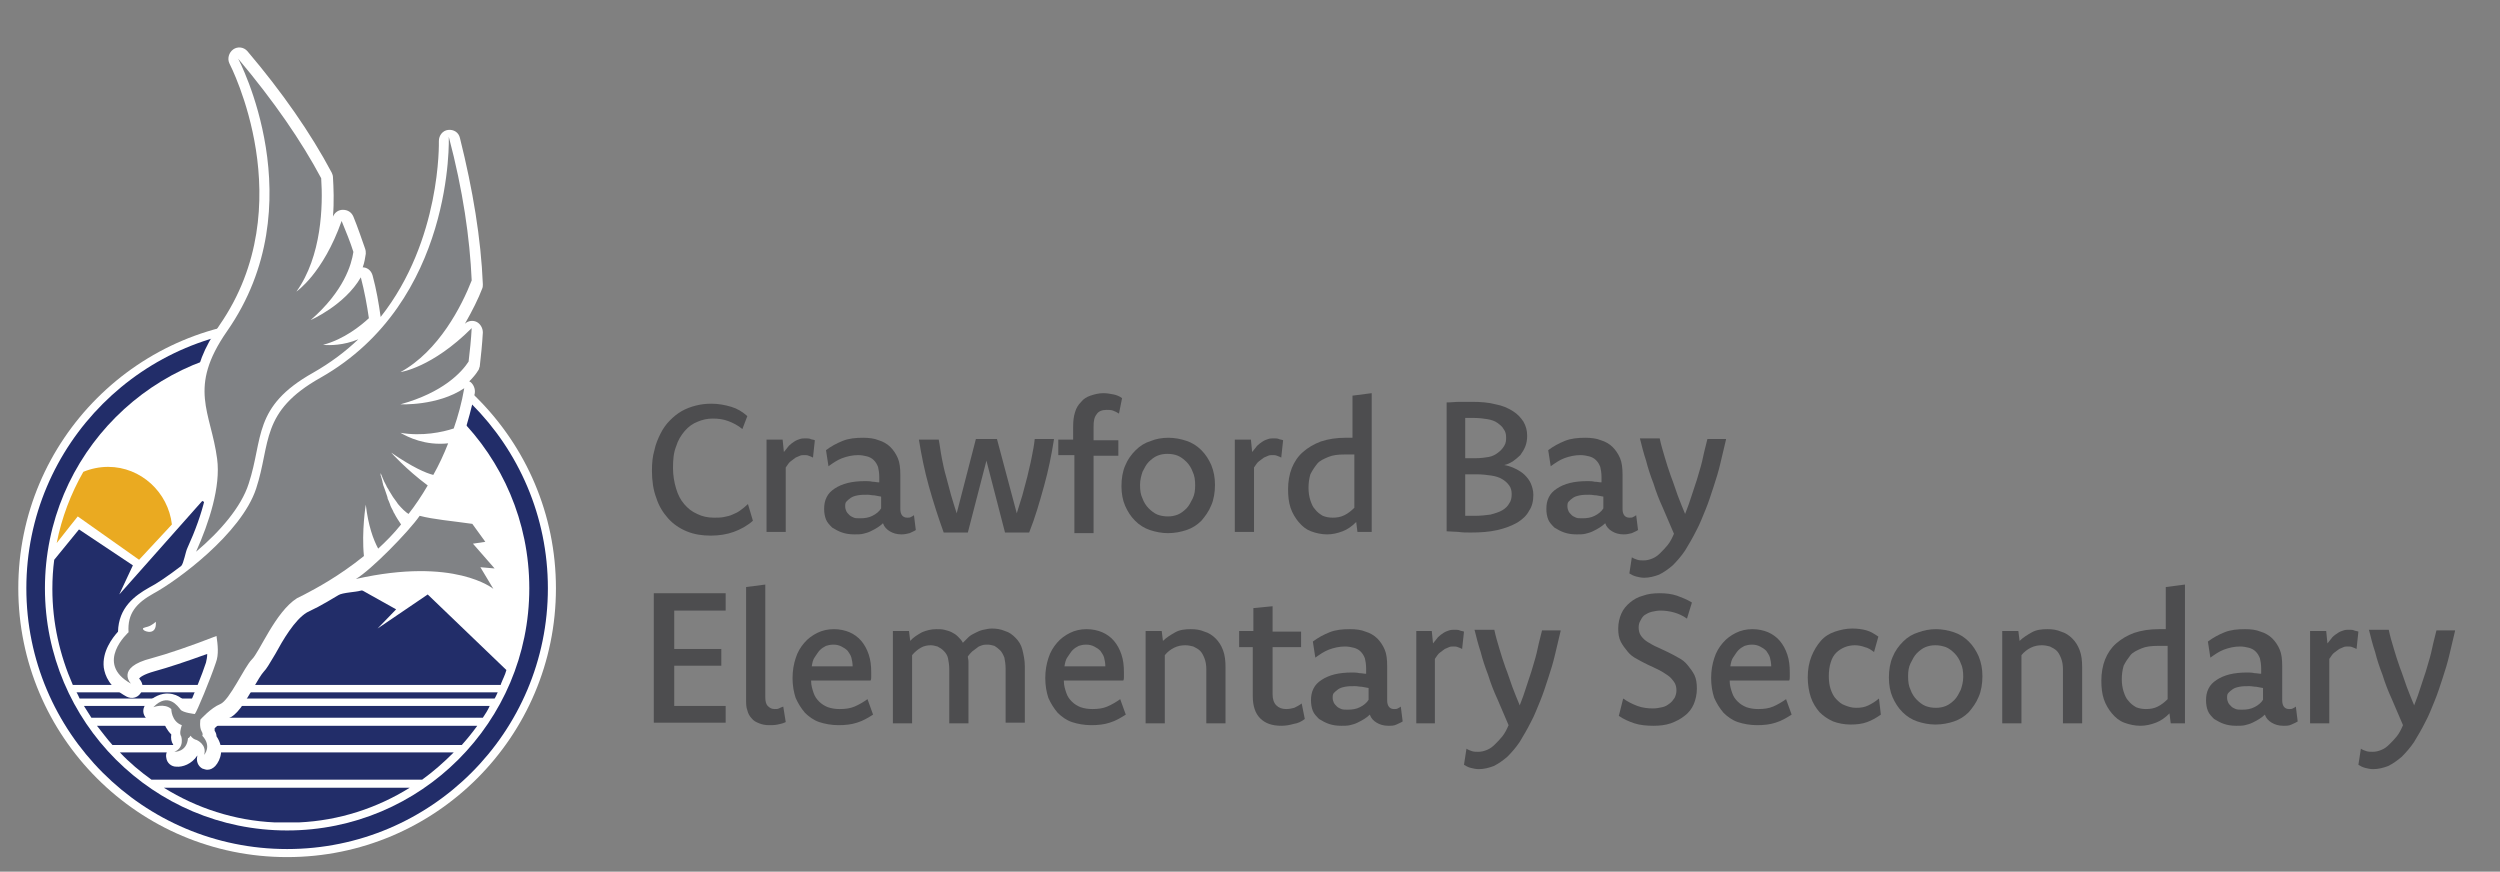 <?xml version="1.0" encoding="UTF-8"?>
<svg width="261px" height="91px" viewBox="0 0 261 91" version="1.1" xmlns="http://www.w3.org/2000/svg" xmlns:xlink="http://www.w3.org/1999/xlink">
    <rect x="0" y="0" width="261" height="91" fill="#808080" stroke="none"/>
    <!-- Generator: Sketch 52.4 (67378) - http://www.bohemiancoding.com/sketch -->
    <title>crawfordbay_logo</title>
    <desc>Created with Sketch.</desc>
    <g id="Page-1" stroke="none" stroke-width="1" fill="none" fill-rule="evenodd">
        <g id="crawfordbay_logo" transform="translate(1.716, 4.51)">
            <g id="Group" transform="translate(65.959, 36.213)" fill="#4D4D4F">
                <g transform="translate(0, 20.046)">
                    <polygon id="Path" points="8.083 2.975 2.716 2.975 2.716 6.984 7.631 6.984 7.631 8.73 2.716 8.73 2.716 12.933 8.083 12.933 8.083 14.679 0.582 14.679 0.582 1.164 8.083 1.164"></polygon>
                    <path d="M12.222,12.028 C12.222,12.416 12.287,12.739 12.481,12.933 C12.674,13.127 12.868,13.256 13.192,13.256 C13.386,13.256 13.515,13.256 13.644,13.192 C13.774,13.127 13.903,13.062 14.097,12.998 L14.356,14.614 C14.097,14.744 13.838,14.808 13.515,14.873 C13.192,14.938 12.933,14.938 12.61,14.938 C12.222,14.938 11.899,14.873 11.575,14.744 C11.252,14.614 10.993,14.485 10.799,14.226 C10.605,14.032 10.411,13.709 10.347,13.386 C10.217,13.062 10.217,12.674 10.217,12.222 L10.217,0.517 L12.222,0.259 L12.222,12.028 Z" id="Path"></path>
                    <path d="M23.474,13.838 C22.956,14.162 22.439,14.485 21.792,14.679 C21.21,14.873 20.564,14.938 19.852,14.938 C19.141,14.938 18.43,14.808 17.848,14.614 C17.266,14.42 16.748,14.032 16.36,13.644 C15.972,13.192 15.649,12.674 15.39,12.093 C15.196,11.511 15.067,10.799 15.067,10.023 C15.067,9.247 15.196,8.536 15.39,7.954 C15.584,7.307 15.908,6.79 16.296,6.337 C16.684,5.885 17.136,5.561 17.654,5.303 C18.171,5.044 18.753,4.915 19.4,4.915 C19.982,4.915 20.564,5.044 21.016,5.238 C21.469,5.432 21.922,5.755 22.245,6.143 C22.568,6.531 22.827,6.984 23.021,7.566 C23.215,8.148 23.28,8.73 23.28,9.441 C23.28,9.635 23.28,9.765 23.28,9.894 C23.28,10.023 23.28,10.153 23.215,10.282 L17.007,10.282 L17.007,10.347 C17.007,10.799 17.136,11.187 17.266,11.575 C17.395,11.963 17.589,12.222 17.848,12.481 C18.106,12.739 18.43,12.933 18.753,13.062 C19.141,13.192 19.529,13.256 19.982,13.256 C20.564,13.256 21.081,13.192 21.534,12.998 C21.986,12.804 22.439,12.545 22.892,12.222 L23.474,13.838 Z M21.34,8.795 C21.34,8.471 21.275,8.148 21.21,7.889 C21.146,7.631 20.952,7.372 20.822,7.178 C20.628,6.984 20.434,6.855 20.176,6.725 C19.917,6.596 19.658,6.531 19.335,6.531 C19.012,6.531 18.753,6.596 18.559,6.661 C18.3,6.79 18.106,6.919 17.912,7.113 C17.718,7.307 17.589,7.566 17.395,7.825 C17.201,8.083 17.136,8.407 17.072,8.795 L21.34,8.795 Z" id="Shape" fill-rule="nonzero"></path>
                    <path d="M25.608,5.109 L27.224,5.109 L27.354,6.143 C27.677,5.755 28.13,5.497 28.582,5.238 C29.035,5.044 29.552,4.915 30.07,4.915 C30.393,4.915 30.652,4.915 30.91,4.979 C31.169,5.044 31.428,5.109 31.686,5.238 C31.945,5.367 32.139,5.497 32.333,5.691 C32.527,5.885 32.721,6.079 32.85,6.337 C33.044,6.143 33.238,5.949 33.432,5.755 C33.626,5.561 33.885,5.432 34.144,5.303 C34.402,5.173 34.661,5.044 34.984,4.979 C35.308,4.915 35.566,4.85 35.89,4.85 C36.342,4.85 36.795,4.915 37.248,5.109 C37.7,5.238 38.023,5.497 38.347,5.82 C38.67,6.143 38.929,6.531 39.058,7.049 C39.187,7.566 39.317,8.148 39.317,8.795 L39.317,14.679 L37.312,14.679 L37.312,9.053 C37.312,8.601 37.248,8.213 37.183,7.889 C37.054,7.566 36.924,7.307 36.73,7.113 C36.536,6.919 36.342,6.79 36.148,6.661 C35.89,6.596 35.696,6.531 35.437,6.531 C35.243,6.531 35.049,6.531 34.855,6.596 C34.661,6.661 34.467,6.725 34.338,6.855 C34.144,6.984 34.014,7.113 33.82,7.243 C33.691,7.372 33.497,7.566 33.368,7.76 C33.368,7.954 33.432,8.083 33.432,8.277 C33.432,8.471 33.432,8.665 33.432,8.859 L33.432,14.744 L31.428,14.744 L31.428,9.118 C31.428,8.665 31.363,8.277 31.298,7.954 C31.234,7.631 31.04,7.372 30.846,7.178 C30.652,6.984 30.458,6.855 30.199,6.725 C29.94,6.661 29.746,6.596 29.488,6.596 C29.164,6.596 28.776,6.661 28.453,6.855 C28.13,7.049 27.806,7.307 27.548,7.631 L27.548,14.744 L25.543,14.744 L25.543,5.109 L25.608,5.109 Z" id="Path"></path>
                    <path d="M49.857,13.838 C49.34,14.162 48.823,14.485 48.176,14.679 C47.594,14.873 46.947,14.938 46.236,14.938 C45.525,14.938 44.813,14.808 44.231,14.614 C43.649,14.42 43.132,14.032 42.744,13.644 C42.356,13.192 42.033,12.674 41.774,12.093 C41.58,11.511 41.451,10.799 41.451,10.023 C41.451,9.247 41.58,8.536 41.774,7.954 C41.968,7.307 42.291,6.79 42.679,6.337 C43.067,5.885 43.52,5.561 44.037,5.303 C44.555,5.044 45.137,4.915 45.783,4.915 C46.365,4.915 46.947,5.044 47.4,5.238 C47.853,5.432 48.305,5.755 48.629,6.143 C48.952,6.531 49.211,6.984 49.405,7.566 C49.599,8.148 49.663,8.73 49.663,9.441 C49.663,9.635 49.663,9.765 49.663,9.894 C49.663,10.023 49.663,10.153 49.599,10.282 L43.391,10.282 L43.391,10.347 C43.391,10.799 43.52,11.187 43.649,11.575 C43.779,11.963 43.973,12.222 44.231,12.481 C44.49,12.739 44.813,12.933 45.137,13.062 C45.525,13.192 45.913,13.256 46.365,13.256 C46.947,13.256 47.465,13.192 47.917,12.998 C48.37,12.804 48.823,12.545 49.275,12.222 L49.857,13.838 Z M47.723,8.795 C47.723,8.471 47.659,8.148 47.594,7.889 C47.529,7.631 47.335,7.372 47.206,7.178 C47.012,6.984 46.818,6.855 46.559,6.725 C46.301,6.596 46.042,6.531 45.719,6.531 C45.395,6.531 45.137,6.596 44.943,6.661 C44.684,6.79 44.49,6.919 44.296,7.113 C44.102,7.307 43.973,7.566 43.779,7.825 C43.585,8.083 43.52,8.407 43.455,8.795 L47.723,8.795 Z" id="Shape" fill-rule="nonzero"></path>
                    <path d="M51.991,5.109 L53.608,5.109 L53.737,6.143 C54.125,5.755 54.578,5.497 55.031,5.238 C55.483,4.979 56.065,4.915 56.647,4.915 C57.165,4.915 57.617,4.979 58.07,5.173 C58.523,5.303 58.911,5.561 59.234,5.885 C59.557,6.208 59.816,6.596 60.01,7.113 C60.204,7.631 60.269,8.213 60.269,8.859 L60.269,14.744 L58.264,14.744 L58.264,9.118 C58.264,8.665 58.199,8.277 58.07,7.954 C57.941,7.631 57.811,7.372 57.617,7.178 C57.423,6.984 57.165,6.855 56.906,6.725 C56.647,6.661 56.389,6.596 56.065,6.596 C55.677,6.596 55.289,6.661 54.901,6.855 C54.513,7.049 54.19,7.307 53.931,7.631 L53.931,14.744 L51.927,14.744 L51.927,5.109 L51.991,5.109 Z" id="Path"></path>
                    <path d="M61.691,6.725 L61.691,5.109 L63.178,5.109 L63.178,2.716 L65.183,2.522 L65.183,5.173 L68.158,5.173 L68.158,6.79 L65.183,6.79 L65.183,11.705 C65.183,12.222 65.312,12.61 65.571,12.868 C65.83,13.127 66.153,13.256 66.606,13.256 C66.929,13.256 67.188,13.192 67.446,13.127 C67.705,12.998 67.964,12.868 68.222,12.674 L68.546,14.291 C68.222,14.55 67.834,14.744 67.382,14.808 C66.929,14.938 66.541,15.002 66.088,15.002 C65.118,15.002 64.407,14.744 63.89,14.226 C63.372,13.709 63.114,12.933 63.114,11.899 L63.114,6.79 L61.691,6.79 L61.691,6.725 Z" id="Path"></path>
                    <path d="M69.386,6.208 C69.904,5.82 70.486,5.497 71.132,5.238 C71.779,4.979 72.49,4.915 73.266,4.915 C73.848,4.915 74.43,4.979 74.883,5.173 C75.336,5.303 75.788,5.561 76.112,5.885 C76.435,6.208 76.694,6.596 76.888,7.049 C77.082,7.501 77.146,8.083 77.146,8.795 L77.146,12.351 C77.146,12.933 77.405,13.256 77.858,13.256 C77.987,13.256 78.181,13.256 78.246,13.192 C78.375,13.127 78.504,13.062 78.569,12.998 L78.763,14.55 C78.569,14.679 78.375,14.744 78.116,14.873 C77.858,15.002 77.599,15.002 77.276,15.002 C76.758,15.002 76.37,14.873 76.047,14.679 C75.724,14.485 75.465,14.226 75.336,13.838 C75.142,14.032 74.948,14.162 74.754,14.291 C74.56,14.42 74.301,14.55 74.042,14.679 C73.784,14.808 73.525,14.873 73.266,14.938 C73.008,15.002 72.684,15.002 72.361,15.002 C71.844,15.002 71.456,14.938 71.068,14.808 C70.68,14.679 70.356,14.485 70.033,14.291 C69.774,14.032 69.516,13.774 69.386,13.45 C69.257,13.127 69.192,12.739 69.192,12.351 C69.192,11.899 69.257,11.511 69.451,11.123 C69.645,10.735 69.904,10.476 70.292,10.217 C70.68,9.959 71.132,9.765 71.65,9.635 C72.167,9.506 72.814,9.441 73.46,9.441 C73.719,9.441 73.978,9.441 74.236,9.506 C74.495,9.506 74.689,9.571 74.948,9.571 L74.948,8.989 C74.948,8.601 74.883,8.213 74.818,7.954 C74.689,7.631 74.56,7.437 74.366,7.243 C74.172,7.049 73.913,6.919 73.654,6.855 C73.396,6.79 73.072,6.725 72.749,6.725 C72.167,6.725 71.585,6.855 71.068,7.049 C70.55,7.243 70.098,7.566 69.645,7.889 L69.386,6.208 Z M75.206,11.058 C74.948,10.993 74.754,10.993 74.495,10.929 C74.236,10.929 74.042,10.864 73.784,10.864 C73.396,10.864 73.072,10.864 72.749,10.929 C72.426,10.993 72.232,11.058 72.038,11.187 C71.844,11.317 71.714,11.446 71.585,11.575 C71.456,11.705 71.456,11.899 71.456,12.093 C71.456,12.287 71.52,12.481 71.585,12.61 C71.65,12.739 71.779,12.868 71.908,12.998 C72.038,13.127 72.232,13.192 72.361,13.256 C72.555,13.321 72.749,13.321 73.008,13.321 C73.525,13.321 73.913,13.256 74.301,13.062 C74.689,12.868 75.012,12.61 75.206,12.287 L75.206,11.058 Z" id="Shape" fill-rule="nonzero"></path>
                    <path d="M80.186,5.109 L81.802,5.109 L81.932,6.402 C82.126,6.143 82.32,5.949 82.449,5.755 C82.643,5.561 82.837,5.432 83.031,5.303 C83.225,5.173 83.419,5.109 83.613,5.044 C83.807,4.979 84.001,4.979 84.195,4.979 C84.389,4.979 84.583,4.979 84.712,5.044 C84.842,5.109 85.036,5.109 85.165,5.173 L84.971,6.984 C84.842,6.919 84.712,6.855 84.518,6.79 C84.389,6.725 84.195,6.725 84.066,6.725 C83.936,6.725 83.742,6.725 83.613,6.79 C83.484,6.855 83.29,6.919 83.16,6.984 C82.966,7.113 82.837,7.243 82.643,7.372 C82.449,7.501 82.32,7.76 82.126,8.019 L82.126,14.744 L80.186,14.744 L80.186,5.109 Z" id="Path"></path>
                    <path d="M95.253,5.109 C95.059,5.885 94.865,6.725 94.671,7.566 C94.477,8.407 94.218,9.247 93.959,10.023 C93.701,10.799 93.442,11.64 93.119,12.416 C92.795,13.192 92.537,13.903 92.149,14.614 C91.761,15.39 91.373,16.037 90.985,16.684 C90.597,17.266 90.144,17.783 89.691,18.236 C89.239,18.624 88.786,18.947 88.269,19.206 C87.752,19.4 87.234,19.529 86.717,19.529 C86.394,19.529 86.135,19.464 85.876,19.4 C85.618,19.335 85.359,19.206 85.165,19.076 L85.424,17.395 C85.618,17.524 85.812,17.589 86.006,17.654 C86.2,17.718 86.458,17.718 86.652,17.718 C86.976,17.718 87.234,17.654 87.558,17.524 C87.881,17.395 88.139,17.201 88.398,16.942 C88.657,16.684 88.915,16.425 89.174,16.102 C89.433,15.778 89.627,15.39 89.821,14.938 C89.433,14.032 89.045,13.127 88.657,12.222 C88.269,11.381 87.945,10.541 87.687,9.7 C87.364,8.859 87.105,8.083 86.911,7.307 C86.652,6.531 86.458,5.755 86.264,4.979 L88.333,4.979 C88.463,5.626 88.657,6.273 88.851,6.919 C89.045,7.566 89.239,8.213 89.497,8.924 C89.756,9.571 89.95,10.217 90.209,10.929 C90.467,11.64 90.726,12.222 90.985,12.868 C91.243,12.222 91.502,11.511 91.696,10.864 C91.89,10.217 92.149,9.571 92.343,8.859 C92.537,8.213 92.731,7.566 92.86,6.919 C92.989,6.273 93.183,5.626 93.313,5.044 L95.253,5.044 L95.253,5.109 Z" id="Path"></path>
                    <path d="M101.784,12.157 C102.237,12.481 102.754,12.739 103.271,12.933 C103.789,13.127 104.371,13.192 104.888,13.192 C105.211,13.192 105.599,13.127 105.858,13.062 C106.181,12.998 106.375,12.868 106.634,12.674 C106.828,12.545 107.022,12.287 107.151,12.093 C107.281,11.834 107.345,11.575 107.345,11.317 C107.345,10.993 107.281,10.67 107.087,10.411 C106.893,10.153 106.699,9.894 106.375,9.7 C106.117,9.506 105.793,9.312 105.405,9.118 C105.017,8.924 104.694,8.795 104.306,8.601 C103.918,8.407 103.53,8.213 103.207,8.019 C102.819,7.825 102.495,7.566 102.237,7.243 C101.978,6.919 101.719,6.596 101.525,6.208 C101.331,5.82 101.267,5.367 101.267,4.85 C101.267,4.268 101.396,3.751 101.59,3.298 C101.784,2.845 102.107,2.457 102.495,2.134 C102.883,1.811 103.336,1.552 103.853,1.423 C104.371,1.229 104.953,1.164 105.599,1.164 C106.246,1.164 106.828,1.229 107.41,1.423 C107.927,1.617 108.445,1.811 108.962,2.134 L108.445,3.815 C107.992,3.492 107.539,3.298 107.087,3.169 C106.634,3.039 106.117,2.975 105.664,2.975 C105.341,2.975 105.082,3.039 104.759,3.104 C104.5,3.169 104.241,3.298 104.047,3.427 C103.853,3.557 103.724,3.751 103.595,4.009 C103.465,4.203 103.401,4.462 103.401,4.721 C103.401,5.044 103.465,5.367 103.659,5.626 C103.853,5.885 104.047,6.079 104.371,6.273 C104.694,6.467 105.017,6.661 105.341,6.79 C105.729,6.984 106.052,7.113 106.44,7.307 C106.828,7.501 107.216,7.695 107.539,7.889 C107.927,8.083 108.251,8.342 108.509,8.665 C108.768,8.989 109.027,9.312 109.221,9.7 C109.415,10.088 109.479,10.605 109.479,11.123 C109.479,11.705 109.35,12.287 109.156,12.739 C108.962,13.192 108.639,13.644 108.186,13.968 C107.798,14.291 107.281,14.55 106.763,14.744 C106.181,14.938 105.599,15.002 104.953,15.002 C104.241,15.002 103.53,14.938 102.948,14.744 C102.366,14.55 101.784,14.291 101.331,13.968 L101.784,12.157 Z" id="Path"></path>
                    <path d="M119.373,13.838 C118.856,14.162 118.338,14.485 117.692,14.679 C117.11,14.873 116.463,14.938 115.752,14.938 C115.04,14.938 114.329,14.808 113.747,14.614 C113.165,14.42 112.648,14.032 112.26,13.644 C111.872,13.192 111.549,12.674 111.29,12.093 C111.096,11.511 110.967,10.799 110.967,10.023 C110.967,9.247 111.096,8.536 111.29,7.954 C111.484,7.307 111.807,6.79 112.195,6.337 C112.583,5.885 113.036,5.561 113.553,5.303 C114.07,5.044 114.652,4.915 115.299,4.915 C115.881,4.915 116.463,5.044 116.916,5.238 C117.368,5.432 117.821,5.755 118.144,6.143 C118.468,6.531 118.726,6.984 118.92,7.566 C119.114,8.148 119.179,8.73 119.179,9.441 C119.179,9.635 119.179,9.765 119.179,9.894 C119.179,10.023 119.179,10.153 119.114,10.282 L112.906,10.282 L112.906,10.347 C112.906,10.799 113.036,11.187 113.165,11.575 C113.294,11.963 113.488,12.222 113.747,12.481 C114.006,12.739 114.329,12.933 114.652,13.062 C115.04,13.192 115.428,13.256 115.881,13.256 C116.463,13.256 116.98,13.192 117.433,12.998 C117.886,12.804 118.338,12.545 118.791,12.222 L119.373,13.838 Z M117.239,8.795 C117.239,8.471 117.174,8.148 117.11,7.889 C117.045,7.631 116.851,7.372 116.722,7.178 C116.528,6.984 116.334,6.855 116.075,6.725 C115.816,6.596 115.558,6.531 115.234,6.531 C114.911,6.531 114.652,6.596 114.458,6.661 C114.2,6.79 114.006,6.919 113.812,7.113 C113.618,7.307 113.488,7.566 113.294,7.825 C113.1,8.083 113.036,8.407 112.971,8.795 L117.239,8.795 Z" id="Shape" fill-rule="nonzero"></path>
                    <path d="M128.685,13.838 C128.232,14.162 127.78,14.42 127.262,14.614 C126.745,14.808 126.163,14.873 125.516,14.873 C124.87,14.873 124.223,14.744 123.706,14.55 C123.124,14.291 122.671,13.968 122.283,13.58 C121.895,13.127 121.572,12.61 121.378,12.028 C121.184,11.446 121.054,10.735 121.054,9.959 C121.054,9.118 121.184,8.407 121.442,7.76 C121.701,7.113 122.024,6.596 122.412,6.143 C122.8,5.691 123.318,5.367 123.9,5.173 C124.482,4.979 125.064,4.85 125.71,4.85 C126.228,4.85 126.745,4.915 127.198,5.044 C127.65,5.173 128.038,5.432 128.426,5.691 L127.974,7.307 C127.65,7.049 127.327,6.855 127.004,6.79 C126.68,6.661 126.292,6.596 125.969,6.596 C125.646,6.596 125.258,6.661 124.934,6.79 C124.611,6.919 124.288,7.113 124.029,7.372 C123.77,7.631 123.576,7.954 123.447,8.407 C123.318,8.795 123.253,9.312 123.253,9.829 C123.253,10.347 123.318,10.799 123.447,11.187 C123.576,11.575 123.77,11.963 124.029,12.222 C124.288,12.481 124.546,12.739 124.934,12.868 C125.258,12.998 125.646,13.127 126.098,13.127 C126.616,13.127 127.004,13.062 127.392,12.868 C127.78,12.674 128.103,12.481 128.491,12.157 L128.685,13.838 Z" id="Path"></path>
                    <path d="M134.44,4.915 C135.087,4.915 135.734,5.044 136.316,5.238 C136.898,5.432 137.415,5.755 137.868,6.208 C138.32,6.661 138.643,7.178 138.902,7.76 C139.161,8.407 139.29,9.053 139.29,9.829 C139.29,10.605 139.161,11.381 138.902,11.963 C138.643,12.61 138.255,13.127 137.868,13.58 C137.415,14.032 136.898,14.356 136.316,14.55 C135.734,14.744 135.087,14.873 134.376,14.873 C133.729,14.873 133.082,14.744 132.5,14.55 C131.918,14.356 131.401,14.032 130.948,13.58 C130.496,13.127 130.172,12.61 129.914,12.028 C129.655,11.446 129.526,10.735 129.526,9.959 C129.526,9.183 129.655,8.407 129.914,7.825 C130.172,7.178 130.56,6.661 131.013,6.208 C131.466,5.755 131.983,5.432 132.63,5.238 C133.147,5.044 133.794,4.915 134.44,4.915 Z M134.376,6.596 C133.988,6.596 133.664,6.661 133.341,6.79 C133.018,6.919 132.694,7.178 132.436,7.437 C132.177,7.695 131.983,8.083 131.789,8.471 C131.595,8.859 131.53,9.312 131.53,9.829 C131.53,10.411 131.595,10.864 131.789,11.252 C131.918,11.64 132.177,12.028 132.436,12.287 C132.694,12.545 133.018,12.804 133.341,12.933 C133.664,13.062 134.052,13.127 134.44,13.127 C134.828,13.127 135.152,13.062 135.475,12.933 C135.798,12.804 136.122,12.545 136.38,12.287 C136.639,12.028 136.833,11.64 137.027,11.252 C137.156,10.864 137.286,10.411 137.286,9.894 C137.286,9.312 137.221,8.859 137.027,8.471 C136.898,8.083 136.639,7.695 136.38,7.437 C136.122,7.178 135.798,6.919 135.475,6.79 C135.087,6.661 134.764,6.596 134.376,6.596 Z" id="Shape" fill-rule="nonzero"></path>
                    <path d="M141.424,5.109 L143.041,5.109 L143.17,6.143 C143.558,5.755 144.011,5.497 144.463,5.238 C144.916,4.979 145.498,4.915 146.08,4.915 C146.597,4.915 147.05,4.979 147.503,5.173 C147.955,5.303 148.343,5.561 148.667,5.885 C148.99,6.208 149.249,6.596 149.443,7.113 C149.637,7.631 149.701,8.213 149.701,8.859 L149.701,14.744 L147.697,14.744 L147.697,9.118 C147.697,8.665 147.632,8.277 147.503,7.954 C147.373,7.631 147.244,7.372 147.05,7.178 C146.856,6.984 146.597,6.855 146.339,6.725 C146.08,6.661 145.821,6.596 145.498,6.596 C145.11,6.596 144.722,6.661 144.334,6.855 C143.946,7.049 143.623,7.307 143.364,7.631 L143.364,14.744 L141.359,14.744 L141.359,5.109 L141.424,5.109 Z" id="Path"></path>
                    <path d="M158.949,14.744 L158.819,13.709 C158.367,14.162 157.914,14.485 157.397,14.679 C156.879,14.873 156.362,15.002 155.78,15.002 C155.198,15.002 154.616,14.873 154.099,14.679 C153.581,14.485 153.193,14.162 152.805,13.709 C152.482,13.321 152.159,12.804 151.965,12.222 C151.771,11.64 151.706,10.993 151.706,10.282 C151.706,9.506 151.835,8.73 152.094,8.083 C152.353,7.437 152.741,6.855 153.258,6.402 C153.775,5.949 154.422,5.561 155.133,5.303 C155.909,5.044 156.75,4.915 157.72,4.915 C157.849,4.915 157.979,4.915 158.043,4.915 C158.173,4.915 158.302,4.915 158.431,4.915 L158.431,0.517 L160.436,0.259 L160.436,14.744 L158.949,14.744 Z M158.496,6.661 C158.367,6.661 158.173,6.661 158.043,6.661 C157.914,6.661 157.72,6.661 157.591,6.661 C156.944,6.661 156.362,6.725 155.909,6.919 C155.457,7.113 155.004,7.307 154.745,7.631 C154.487,7.954 154.228,8.342 154.034,8.73 C153.905,9.183 153.84,9.635 153.84,10.153 C153.84,10.605 153.905,11.058 154.034,11.446 C154.163,11.834 154.293,12.157 154.551,12.416 C154.745,12.674 155.004,12.868 155.327,13.062 C155.651,13.192 155.974,13.256 156.362,13.256 C156.815,13.256 157.203,13.192 157.591,12.998 C157.979,12.804 158.302,12.545 158.625,12.222 L158.625,6.661 L158.496,6.661 Z" id="Shape" fill-rule="nonzero"></path>
                    <path d="M162.829,6.208 C163.346,5.82 163.928,5.497 164.574,5.238 C165.221,4.979 165.932,4.915 166.708,4.915 C167.29,4.915 167.872,4.979 168.325,5.173 C168.778,5.303 169.23,5.561 169.554,5.885 C169.877,6.208 170.136,6.596 170.33,7.049 C170.524,7.501 170.588,8.083 170.588,8.795 L170.588,12.351 C170.588,12.933 170.847,13.256 171.3,13.256 C171.429,13.256 171.623,13.256 171.688,13.192 C171.817,13.127 171.946,13.062 172.011,12.998 L172.205,14.55 C172.011,14.679 171.817,14.744 171.558,14.873 C171.3,15.002 171.041,15.002 170.718,15.002 C170.2,15.002 169.812,14.873 169.489,14.679 C169.166,14.485 168.907,14.226 168.778,13.838 C168.584,14.032 168.39,14.162 168.196,14.291 C168.002,14.42 167.743,14.55 167.484,14.679 C167.226,14.808 166.967,14.873 166.708,14.938 C166.45,15.002 166.126,15.002 165.803,15.002 C165.286,15.002 164.898,14.938 164.51,14.808 C164.122,14.679 163.798,14.485 163.475,14.291 C163.216,14.032 162.958,13.774 162.829,13.45 C162.699,13.127 162.635,12.739 162.635,12.351 C162.635,11.899 162.699,11.511 162.893,11.123 C163.087,10.735 163.346,10.476 163.734,10.217 C164.122,9.959 164.574,9.765 165.092,9.635 C165.609,9.506 166.256,9.441 166.902,9.441 C167.161,9.441 167.42,9.441 167.678,9.506 C167.937,9.506 168.131,9.571 168.39,9.571 L168.39,8.989 C168.39,8.601 168.325,8.213 168.26,7.954 C168.131,7.631 168.002,7.437 167.808,7.243 C167.614,7.049 167.355,6.919 167.096,6.855 C166.838,6.79 166.514,6.725 166.191,6.725 C165.609,6.725 165.027,6.855 164.51,7.049 C163.992,7.243 163.54,7.566 163.087,7.889 L162.829,6.208 Z M168.584,11.058 C168.325,10.993 168.131,10.993 167.872,10.929 C167.614,10.929 167.42,10.864 167.161,10.864 C166.773,10.864 166.45,10.864 166.126,10.929 C165.803,10.993 165.609,11.058 165.415,11.187 C165.221,11.317 165.092,11.446 164.962,11.575 C164.833,11.705 164.833,11.899 164.833,12.093 C164.833,12.287 164.898,12.481 164.962,12.61 C165.027,12.739 165.156,12.868 165.286,12.998 C165.415,13.127 165.609,13.192 165.738,13.256 C165.932,13.321 166.126,13.321 166.385,13.321 C166.902,13.321 167.29,13.256 167.678,13.062 C168.066,12.868 168.39,12.61 168.584,12.287 L168.584,11.058 Z" id="Shape" fill-rule="nonzero"></path>
                    <path d="M173.563,5.109 L175.18,5.109 L175.309,6.402 C175.503,6.143 175.697,5.949 175.826,5.755 C176.02,5.561 176.214,5.432 176.408,5.303 C176.602,5.173 176.796,5.109 176.99,5.044 C177.184,4.979 177.378,4.979 177.572,4.979 C177.766,4.979 177.96,4.979 178.09,5.044 C178.219,5.109 178.413,5.109 178.542,5.173 L178.348,6.984 C178.219,6.919 178.09,6.855 177.896,6.79 C177.766,6.725 177.572,6.725 177.443,6.725 C177.314,6.725 177.12,6.725 176.99,6.79 C176.861,6.855 176.667,6.919 176.538,6.984 C176.344,7.113 176.214,7.243 176.02,7.372 C175.826,7.501 175.697,7.76 175.503,8.019 L175.503,14.744 L173.498,14.744 L173.498,5.109 L173.563,5.109 Z" id="Path"></path>
                    <path d="M188.63,5.109 C188.436,5.885 188.242,6.725 188.048,7.566 C187.854,8.407 187.596,9.247 187.337,10.023 C187.078,10.799 186.82,11.64 186.496,12.416 C186.173,13.192 185.914,13.903 185.526,14.614 C185.138,15.39 184.75,16.037 184.362,16.684 C183.974,17.266 183.522,17.783 183.069,18.236 C182.616,18.624 182.164,18.947 181.646,19.206 C181.129,19.4 180.612,19.529 180.094,19.529 C179.771,19.529 179.512,19.464 179.254,19.4 C178.995,19.335 178.736,19.206 178.542,19.076 L178.801,17.395 C178.995,17.524 179.189,17.589 179.383,17.654 C179.577,17.718 179.836,17.718 180.03,17.718 C180.353,17.718 180.612,17.654 180.935,17.524 C181.258,17.395 181.517,17.201 181.776,16.942 C182.034,16.684 182.293,16.425 182.552,16.102 C182.81,15.778 183.004,15.39 183.198,14.938 C182.81,14.032 182.422,13.127 182.034,12.222 C181.646,11.381 181.323,10.541 181.064,9.7 C180.741,8.859 180.482,8.083 180.288,7.307 C180.03,6.531 179.836,5.755 179.642,4.979 L181.711,4.979 C181.84,5.626 182.034,6.273 182.228,6.919 C182.422,7.566 182.616,8.213 182.875,8.924 C183.134,9.571 183.328,10.217 183.586,10.929 C183.845,11.64 184.104,12.222 184.362,12.868 C184.621,12.222 184.88,11.511 185.074,10.864 C185.268,10.217 185.526,9.571 185.72,8.859 C185.914,8.213 186.108,7.566 186.238,6.919 C186.367,6.273 186.561,5.626 186.69,5.044 L188.63,5.044 L188.63,5.109 Z" id="Path"></path>
                </g>
                <g>
                    <path d="M9.829,4.074 C9.377,3.686 8.859,3.427 8.342,3.233 C7.825,3.039 7.307,2.975 6.725,2.975 C6.143,2.975 5.626,3.104 5.173,3.298 C4.656,3.492 4.203,3.815 3.815,4.268 C3.427,4.721 3.104,5.238 2.91,5.885 C2.651,6.531 2.587,7.243 2.587,8.148 C2.587,8.924 2.716,9.635 2.91,10.282 C3.104,10.929 3.363,11.446 3.751,11.899 C4.139,12.351 4.527,12.674 5.109,12.933 C5.626,13.192 6.208,13.321 6.855,13.321 C7.243,13.321 7.566,13.321 7.889,13.256 C8.213,13.192 8.536,13.127 8.795,12.998 C9.118,12.868 9.377,12.739 9.635,12.545 C9.894,12.351 10.153,12.157 10.411,11.899 L10.929,13.644 C10.347,14.162 9.635,14.55 8.924,14.808 C8.213,15.067 7.372,15.196 6.531,15.196 C5.626,15.196 4.785,15.067 4.009,14.744 C3.233,14.42 2.587,13.968 2.069,13.386 C1.552,12.804 1.099,12.093 0.841,11.252 C0.517,10.411 0.388,9.441 0.388,8.407 C0.388,7.631 0.453,6.919 0.647,6.273 C0.776,5.626 1.035,5.044 1.293,4.527 C1.552,4.009 1.875,3.557 2.263,3.169 C2.651,2.781 3.039,2.457 3.492,2.199 C3.945,1.94 4.462,1.746 4.979,1.617 C5.497,1.487 6.014,1.423 6.596,1.423 C7.307,1.423 8.019,1.552 8.665,1.746 C9.312,1.94 9.829,2.263 10.347,2.716 L9.829,4.074 Z" id="Path"></path>
                    <path d="M12.416,5.173 L14.032,5.173 L14.162,6.467 C14.356,6.208 14.55,6.014 14.679,5.82 C14.873,5.626 15.067,5.497 15.261,5.367 C15.455,5.238 15.649,5.173 15.843,5.109 C16.037,5.044 16.231,5.044 16.425,5.044 C16.619,5.044 16.813,5.044 16.942,5.109 C17.072,5.173 17.266,5.173 17.395,5.238 L17.201,7.049 C17.072,6.984 16.942,6.919 16.748,6.855 C16.619,6.79 16.425,6.79 16.296,6.79 C16.166,6.79 15.972,6.79 15.843,6.855 C15.714,6.919 15.52,6.984 15.39,7.049 C15.196,7.178 15.067,7.307 14.873,7.437 C14.679,7.566 14.55,7.825 14.356,8.083 L14.356,14.808 L12.351,14.808 L12.351,5.173 L12.416,5.173 Z" id="Path"></path>
                    <path d="M18.559,6.273 C19.076,5.885 19.658,5.561 20.305,5.303 C20.952,5.044 21.663,4.979 22.439,4.979 C23.021,4.979 23.603,5.044 24.056,5.238 C24.508,5.367 24.961,5.626 25.284,5.949 C25.608,6.273 25.866,6.661 26.06,7.113 C26.254,7.566 26.319,8.148 26.319,8.859 L26.319,12.416 C26.319,12.998 26.578,13.321 27.03,13.321 C27.16,13.321 27.354,13.321 27.418,13.256 C27.548,13.192 27.677,13.127 27.742,13.062 L27.936,14.614 C27.742,14.744 27.548,14.808 27.289,14.938 C27.03,15.002 26.772,15.067 26.448,15.067 C25.931,15.067 25.543,14.938 25.22,14.744 C24.896,14.55 24.638,14.291 24.508,13.903 C24.314,14.097 24.12,14.226 23.926,14.356 C23.732,14.485 23.474,14.614 23.215,14.744 C22.956,14.873 22.698,14.938 22.439,15.002 C22.18,15.067 21.857,15.067 21.534,15.067 C21.016,15.067 20.628,15.002 20.24,14.873 C19.852,14.744 19.529,14.55 19.206,14.356 C18.947,14.097 18.688,13.838 18.559,13.515 C18.43,13.192 18.365,12.804 18.365,12.416 C18.365,11.963 18.43,11.575 18.624,11.187 C18.818,10.799 19.076,10.541 19.464,10.282 C19.852,10.023 20.305,9.829 20.822,9.7 C21.34,9.571 21.986,9.506 22.633,9.506 C22.892,9.506 23.15,9.506 23.409,9.571 C23.668,9.571 23.862,9.635 24.12,9.635 L24.12,9.053 C24.12,8.665 24.056,8.277 23.991,8.019 C23.862,7.695 23.732,7.501 23.538,7.307 C23.344,7.113 23.086,6.984 22.827,6.919 C22.568,6.855 22.245,6.79 21.922,6.79 C21.34,6.79 20.758,6.919 20.24,7.113 C19.723,7.307 19.27,7.631 18.818,7.954 L18.559,6.273 Z M24.314,11.123 C24.056,11.058 23.862,11.058 23.603,10.993 C23.344,10.993 23.15,10.929 22.892,10.929 C22.504,10.929 22.18,10.929 21.857,10.993 C21.534,11.058 21.34,11.123 21.146,11.252 C20.952,11.381 20.822,11.511 20.693,11.64 C20.564,11.769 20.564,11.963 20.564,12.157 C20.564,12.351 20.628,12.545 20.693,12.674 C20.758,12.804 20.887,12.933 21.016,13.062 C21.146,13.192 21.34,13.256 21.469,13.321 C21.598,13.386 21.857,13.386 22.116,13.386 C22.633,13.386 23.021,13.321 23.409,13.127 C23.797,12.933 24.12,12.674 24.314,12.351 L24.314,11.123 Z" id="Shape" fill-rule="nonzero"></path>
                    <path d="M42.356,5.173 C42.097,6.79 41.774,8.407 41.321,10.023 C40.869,11.64 40.416,13.256 39.769,14.873 L37.248,14.873 L35.308,7.372 L33.368,14.873 L30.846,14.873 C30.264,13.256 29.746,11.64 29.294,10.023 C28.841,8.407 28.518,6.79 28.259,5.173 L30.328,5.173 C30.458,5.82 30.522,6.467 30.652,7.113 C30.781,7.76 30.91,8.407 31.104,9.053 C31.298,9.7 31.428,10.347 31.622,10.993 C31.816,11.64 32.01,12.287 32.204,12.868 L34.208,5.109 L36.407,5.109 L38.476,12.868 C38.67,12.222 38.864,11.64 39.058,10.993 C39.252,10.347 39.381,9.7 39.575,9.053 C39.705,8.407 39.899,7.76 40.028,7.049 C40.157,6.402 40.287,5.755 40.351,5.109 L42.356,5.109 L42.356,5.173 Z" id="Path"></path>
                    <path d="M44.361,6.79 L42.809,6.79 L42.809,5.173 L44.361,5.173 L44.361,3.815 C44.361,3.233 44.425,2.716 44.555,2.328 C44.684,1.875 44.878,1.552 45.201,1.229 C45.46,0.905 45.783,0.711 46.171,0.582 C46.559,0.453 47.012,0.323 47.529,0.323 C47.853,0.323 48.241,0.388 48.564,0.453 C48.887,0.517 49.211,0.647 49.469,0.841 L49.146,2.457 C48.952,2.328 48.693,2.199 48.499,2.134 C48.305,2.069 48.047,2.069 47.853,2.069 C47.4,2.069 47.012,2.199 46.818,2.522 C46.559,2.845 46.495,3.233 46.495,3.815 L46.495,5.238 L49.081,5.238 L49.081,6.855 L46.495,6.855 L46.495,14.938 L44.49,14.938 L44.49,6.79 L44.361,6.79 Z" id="Path"></path>
                    <path d="M54.319,4.979 C54.966,4.979 55.613,5.109 56.195,5.303 C56.777,5.497 57.294,5.82 57.747,6.273 C58.199,6.725 58.523,7.243 58.781,7.825 C59.04,8.471 59.169,9.118 59.169,9.894 C59.169,10.67 59.04,11.446 58.781,12.028 C58.523,12.674 58.135,13.192 57.747,13.644 C57.294,14.097 56.777,14.42 56.195,14.614 C55.613,14.808 54.966,14.938 54.255,14.938 C53.608,14.938 52.961,14.808 52.379,14.614 C51.797,14.42 51.28,14.097 50.827,13.644 C50.375,13.192 50.051,12.674 49.793,12.093 C49.534,11.511 49.405,10.799 49.405,10.023 C49.405,9.247 49.534,8.471 49.793,7.889 C50.051,7.243 50.439,6.725 50.892,6.273 C51.345,5.82 51.862,5.497 52.509,5.303 C52.961,5.109 53.608,4.979 54.319,4.979 Z M54.19,6.661 C53.802,6.661 53.479,6.725 53.155,6.855 C52.832,6.984 52.509,7.243 52.25,7.501 C51.991,7.76 51.797,8.148 51.603,8.536 C51.474,8.924 51.345,9.377 51.345,9.894 C51.345,10.476 51.409,10.929 51.603,11.317 C51.733,11.705 51.991,12.093 52.25,12.351 C52.509,12.61 52.832,12.868 53.155,12.998 C53.479,13.127 53.867,13.192 54.255,13.192 C54.643,13.192 54.966,13.127 55.289,12.998 C55.613,12.868 55.936,12.61 56.195,12.351 C56.453,12.093 56.647,11.705 56.841,11.317 C57.035,10.929 57.1,10.476 57.1,9.959 C57.1,9.377 57.035,8.924 56.841,8.536 C56.712,8.148 56.453,7.76 56.195,7.501 C55.936,7.243 55.613,6.984 55.289,6.855 C54.966,6.725 54.643,6.661 54.19,6.661 Z" id="Shape" fill-rule="nonzero"></path>
                    <path d="M61.303,5.173 L62.92,5.173 L63.049,6.467 C63.243,6.208 63.437,6.014 63.566,5.82 C63.76,5.626 63.954,5.497 64.148,5.367 C64.342,5.238 64.536,5.173 64.73,5.109 C64.924,5.044 65.118,5.044 65.312,5.044 C65.506,5.044 65.7,5.044 65.83,5.109 C65.959,5.173 66.153,5.173 66.282,5.238 L66.088,7.049 C65.959,6.984 65.83,6.919 65.636,6.855 C65.506,6.79 65.312,6.79 65.183,6.79 C65.054,6.79 64.86,6.79 64.73,6.855 C64.601,6.919 64.407,6.984 64.278,7.049 C64.084,7.178 63.954,7.307 63.76,7.437 C63.566,7.566 63.437,7.825 63.243,8.083 L63.243,14.808 L61.239,14.808 L61.239,5.173 L61.303,5.173 Z" id="Path"></path>
                    <path d="M74.042,14.808 L73.913,13.774 C73.46,14.226 73.008,14.55 72.49,14.744 C71.973,14.938 71.456,15.067 70.874,15.067 C70.292,15.067 69.71,14.938 69.192,14.744 C68.675,14.55 68.287,14.226 67.899,13.774 C67.576,13.386 67.252,12.868 67.058,12.287 C66.864,11.705 66.8,11.058 66.8,10.347 C66.8,9.571 66.929,8.795 67.188,8.148 C67.446,7.501 67.834,6.919 68.352,6.467 C68.869,6.014 69.516,5.626 70.227,5.367 C71.003,5.109 71.844,4.979 72.814,4.979 C72.943,4.979 73.072,4.979 73.137,4.979 C73.266,4.979 73.396,4.979 73.525,4.979 L73.525,0.582 L75.53,0.323 L75.53,14.808 L74.042,14.808 Z M73.59,6.725 C73.46,6.725 73.266,6.725 73.137,6.725 C73.008,6.725 72.814,6.725 72.684,6.725 C72.038,6.725 71.456,6.79 71.003,6.984 C70.55,7.178 70.098,7.372 69.839,7.695 C69.58,8.019 69.322,8.407 69.128,8.795 C68.998,9.247 68.934,9.7 68.934,10.217 C68.934,10.67 68.998,11.123 69.128,11.511 C69.257,11.899 69.386,12.222 69.645,12.481 C69.839,12.739 70.098,12.933 70.421,13.127 C70.744,13.256 71.068,13.321 71.456,13.321 C71.908,13.321 72.296,13.256 72.684,13.062 C73.072,12.868 73.396,12.61 73.719,12.287 L73.719,6.725 L73.59,6.725 Z" id="Shape" fill-rule="nonzero"></path>
                    <path d="M83.29,1.293 C83.807,1.293 84.26,1.229 84.712,1.229 C85.165,1.229 85.618,1.229 86.006,1.229 C86.911,1.229 87.752,1.293 88.463,1.487 C89.174,1.617 89.756,1.875 90.273,2.199 C90.791,2.522 91.114,2.91 91.373,3.298 C91.631,3.751 91.761,4.203 91.761,4.785 C91.761,5.173 91.696,5.561 91.567,5.885 C91.437,6.208 91.243,6.531 91.049,6.79 C90.791,7.049 90.532,7.243 90.273,7.437 C89.95,7.631 89.691,7.76 89.368,7.825 C89.756,7.889 90.144,8.019 90.532,8.213 C90.92,8.407 91.243,8.601 91.502,8.859 C91.761,9.118 92.019,9.441 92.149,9.765 C92.278,10.088 92.407,10.476 92.407,10.929 C92.407,11.575 92.278,12.157 91.955,12.61 C91.696,13.127 91.243,13.515 90.726,13.838 C90.144,14.162 89.497,14.42 88.657,14.614 C87.816,14.808 86.911,14.873 85.876,14.873 C85.424,14.873 84.971,14.873 84.583,14.808 C84.195,14.808 83.742,14.744 83.354,14.744 L83.354,1.293 L83.29,1.293 Z M85.294,7.113 L86.394,7.113 C86.911,7.113 87.364,7.049 87.752,6.984 C88.139,6.919 88.463,6.725 88.721,6.531 C88.98,6.337 89.174,6.143 89.368,5.82 C89.562,5.497 89.562,5.238 89.562,4.915 C89.562,4.591 89.497,4.333 89.303,4.074 C89.174,3.815 88.915,3.621 88.657,3.427 C88.398,3.233 88.01,3.104 87.622,3.039 C87.234,2.975 86.717,2.91 86.2,2.91 C86.07,2.91 85.876,2.91 85.747,2.91 C85.618,2.91 85.424,2.91 85.294,2.91 L85.294,7.113 Z M85.294,13.127 C85.488,13.127 85.618,13.127 85.812,13.127 C86.006,13.127 86.2,13.127 86.329,13.127 C86.911,13.127 87.493,13.062 87.945,12.998 C88.398,12.868 88.851,12.739 89.174,12.545 C89.497,12.351 89.756,12.093 89.885,11.834 C90.079,11.575 90.144,11.252 90.144,10.864 C90.144,10.541 90.079,10.217 89.885,9.959 C89.691,9.7 89.497,9.506 89.174,9.312 C88.851,9.118 88.463,8.989 88.01,8.924 C87.558,8.859 87.04,8.795 86.458,8.795 L85.294,8.795 L85.294,13.127 Z" id="Shape" fill-rule="nonzero"></path>
                    <path d="M93.959,6.273 C94.477,5.885 95.059,5.561 95.705,5.303 C96.352,5.044 97.063,4.979 97.839,4.979 C98.421,4.979 99.003,5.044 99.456,5.238 C99.909,5.367 100.361,5.626 100.685,5.949 C101.008,6.273 101.267,6.661 101.461,7.113 C101.655,7.566 101.719,8.148 101.719,8.859 L101.719,12.416 C101.719,12.998 101.978,13.321 102.431,13.321 C102.56,13.321 102.754,13.321 102.819,13.256 C102.948,13.192 103.077,13.127 103.142,13.062 L103.336,14.614 C103.142,14.744 102.948,14.808 102.689,14.938 C102.431,15.002 102.172,15.067 101.849,15.067 C101.331,15.067 100.943,14.938 100.62,14.744 C100.297,14.55 100.038,14.291 99.909,13.903 C99.715,14.097 99.521,14.226 99.327,14.356 C99.133,14.485 98.874,14.614 98.615,14.744 C98.357,14.873 98.098,14.938 97.839,15.002 C97.581,15.067 97.257,15.067 96.934,15.067 C96.417,15.067 96.029,15.002 95.641,14.873 C95.253,14.744 94.929,14.55 94.606,14.356 C94.347,14.097 94.089,13.838 93.959,13.515 C93.83,13.192 93.765,12.804 93.765,12.416 C93.765,11.963 93.83,11.575 94.024,11.187 C94.218,10.799 94.477,10.541 94.865,10.282 C95.253,10.023 95.705,9.829 96.223,9.7 C96.74,9.571 97.387,9.506 98.033,9.506 C98.292,9.506 98.551,9.506 98.809,9.571 C99.068,9.571 99.262,9.635 99.521,9.635 L99.521,9.053 C99.521,8.665 99.456,8.277 99.391,8.019 C99.262,7.695 99.133,7.501 98.939,7.307 C98.745,7.113 98.486,6.984 98.227,6.919 C97.969,6.855 97.645,6.79 97.322,6.79 C96.74,6.79 96.158,6.919 95.641,7.113 C95.123,7.307 94.671,7.631 94.218,7.954 L93.959,6.273 Z M99.715,11.123 C99.456,11.058 99.262,11.058 99.003,10.993 C98.745,10.993 98.551,10.929 98.292,10.929 C97.904,10.929 97.581,10.929 97.257,10.993 C96.934,11.058 96.74,11.123 96.546,11.252 C96.352,11.381 96.223,11.511 96.093,11.64 C95.964,11.769 95.964,11.963 95.964,12.157 C95.964,12.351 96.029,12.545 96.093,12.674 C96.158,12.804 96.287,12.933 96.417,13.062 C96.546,13.192 96.74,13.256 96.869,13.321 C96.999,13.386 97.257,13.386 97.516,13.386 C98.033,13.386 98.421,13.321 98.809,13.127 C99.197,12.933 99.521,12.674 99.715,12.351 L99.715,11.123 Z" id="Shape" fill-rule="nonzero"></path>
                    <path d="M112.519,5.173 C112.325,5.949 112.131,6.79 111.937,7.631 C111.743,8.471 111.484,9.312 111.225,10.088 C110.967,10.864 110.708,11.705 110.385,12.481 C110.061,13.256 109.803,13.968 109.415,14.679 C109.027,15.455 108.639,16.102 108.251,16.748 C107.863,17.33 107.41,17.848 106.957,18.3 C106.505,18.688 106.052,19.012 105.535,19.27 C105.017,19.464 104.5,19.594 103.983,19.594 C103.659,19.594 103.401,19.529 103.142,19.464 C102.883,19.4 102.625,19.27 102.431,19.141 L102.689,17.46 C102.883,17.589 103.077,17.654 103.271,17.718 C103.465,17.783 103.724,17.783 103.918,17.783 C104.241,17.783 104.5,17.718 104.823,17.589 C105.147,17.46 105.405,17.266 105.664,17.007 C105.923,16.748 106.181,16.49 106.44,16.166 C106.699,15.843 106.893,15.455 107.087,15.002 C106.699,14.097 106.311,13.192 105.923,12.287 C105.535,11.446 105.211,10.605 104.953,9.765 C104.629,8.924 104.371,8.148 104.177,7.372 C103.918,6.596 103.724,5.82 103.53,5.044 L105.599,5.044 C105.729,5.691 105.923,6.337 106.117,6.984 C106.311,7.631 106.505,8.277 106.763,8.989 C107.022,9.635 107.216,10.282 107.475,10.993 C107.733,11.705 107.992,12.287 108.251,12.933 C108.509,12.287 108.768,11.575 108.962,10.929 C109.156,10.282 109.415,9.635 109.609,8.924 C109.803,8.277 109.997,7.631 110.126,6.984 C110.255,6.337 110.449,5.691 110.579,5.109 L112.519,5.109 L112.519,5.173 Z" id="Path"></path>
                </g>
            </g>
            <g id="Group">
                <circle id="Oval" fill="#FFFFFF" cx="28.259" cy="56.906" r="28.065"></circle>
                <circle id="Oval" fill="#222D69" cx="28.259" cy="56.906" r="27.224"></circle>
                <circle id="Oval" fill="#FFFFFF" cx="28.259" cy="56.906" r="25.284"></circle>
                <path d="M50.569,66.929 C50.763,66.412 51.021,65.959 51.151,65.442 L42.938,57.553 L37.7,61.109 L39.64,59.105 L19.4,47.788 L10.735,57.553 L12.157,54.513 L6.531,50.763 L3.945,53.931 C3.815,54.901 3.751,55.936 3.751,56.971 C3.751,60.527 4.527,63.89 5.885,66.994 L50.569,66.994 L50.569,66.929 Z" id="Path" fill="#222D69"></path>
                <path d="M6.402,49.405 L12.804,53.931 L16.231,50.245 C15.843,46.883 12.998,44.231 9.571,44.231 C8.665,44.231 7.76,44.425 6.984,44.749 C5.691,47.012 4.721,49.534 4.203,52.185 C4.85,51.345 6.402,49.405 6.402,49.405 Z" id="Path" fill="#EAAA21"></path>
                <path d="M14.097,76.888 L42.356,76.888 C43.52,76.047 44.619,75.077 45.654,74.042 L10.799,74.042 C11.834,75.142 12.933,76.047 14.097,76.888 Z M10.023,73.266 L46.495,73.266 C47.077,72.62 47.594,71.973 48.111,71.262 L8.407,71.262 C8.924,71.908 9.441,72.62 10.023,73.266 Z M26.966,81.35 L29.488,81.35 C33.691,81.156 37.635,79.862 41.063,77.728 L15.39,77.728 C18.818,79.862 22.762,81.156 26.966,81.35 Z M6.273,67.77 C6.402,67.964 6.467,68.158 6.596,68.416 L49.922,68.416 C50.051,68.222 50.116,68.028 50.245,67.77 L6.273,67.77 Z M7.825,70.421 L48.693,70.421 C48.952,70.033 49.211,69.645 49.405,69.192 L7.049,69.192 C7.307,69.58 7.566,70.033 7.825,70.421 Z" id="Shape" fill="#222D69" fill-rule="nonzero"></path>
                <path d="M50.439,55.871 C50.633,55.742 50.827,55.613 50.892,55.419 C51.086,55.031 51.021,54.513 50.763,54.125 L49.728,52.897 C49.857,52.767 49.922,52.638 49.987,52.509 C50.116,52.121 50.116,51.733 49.857,51.409 L48.499,49.534 C48.305,49.275 48.047,49.146 47.788,49.081 C47.077,48.952 46.43,48.887 45.783,48.823 C44.749,48.693 43.843,48.564 43.003,48.37 C43.326,47.917 43.649,47.4 43.908,46.947 C44.037,46.753 44.102,46.495 44.037,46.301 C44.231,46.171 44.425,46.042 44.555,45.848 C45.137,44.749 45.654,43.585 46.171,42.421 C46.301,42.097 46.301,41.774 46.107,41.515 C46.365,41.386 46.624,41.127 46.689,40.869 C47.141,39.511 47.529,38.023 47.853,36.536 C47.917,36.084 47.723,35.631 47.4,35.372 C47.335,35.372 47.335,35.308 47.271,35.308 C47.659,34.92 47.982,34.532 48.176,34.208 C48.305,34.079 48.305,33.885 48.37,33.756 C48.499,32.592 48.629,31.428 48.693,30.199 C48.693,29.746 48.435,29.294 48.047,29.1 C47.659,28.906 47.141,28.97 46.818,29.294 C47.594,27.936 48.241,26.642 48.629,25.608 C48.693,25.478 48.693,25.284 48.693,25.155 C48.499,20.434 47.659,15.326 46.301,9.894 C46.171,9.312 45.654,8.989 45.072,9.053 C44.49,9.118 44.102,9.635 44.102,10.217 C44.102,10.347 44.361,20.564 38.023,28.582 C37.829,27.16 37.571,25.672 37.183,24.25 C37.054,23.797 36.73,23.474 36.278,23.409 C36.213,23.409 36.148,23.409 36.148,23.409 C36.342,22.892 36.407,22.374 36.472,21.986 C36.472,21.792 36.472,21.663 36.407,21.469 C36.019,20.37 35.631,19.206 35.178,18.106 C34.984,17.654 34.596,17.395 34.079,17.395 C33.626,17.395 33.238,17.654 33.044,18.106 C33.174,16.554 33.109,15.067 33.044,13.968 C33.044,13.838 32.98,13.644 32.915,13.515 C30.716,9.377 27.742,5.109 24.12,0.841 C23.732,0.388 23.086,0.323 22.633,0.647 C22.18,0.97 21.986,1.617 22.245,2.134 C22.31,2.263 29.876,16.878 21.21,29.423 C17.783,34.338 18.559,37.312 19.335,40.481 C19.594,41.451 19.852,42.485 19.982,43.585 C20.305,45.783 19.529,49.017 17.848,52.703 C17.654,53.091 17.46,54.319 17.201,54.578 C15.843,55.613 14.614,56.453 13.838,56.841 C12.351,57.682 10.67,58.911 10.605,61.433 C10.023,62.079 8.924,63.502 9.118,65.183 C9.247,66.024 9.7,67.252 11.511,68.222 C12.028,68.481 12.61,68.352 12.933,67.899 C13.256,67.446 13.256,66.864 12.868,66.412 C12.868,66.412 12.868,66.347 12.804,66.347 C12.868,66.218 13.256,65.894 14.42,65.571 C15.843,65.183 17.783,64.536 19.917,63.76 C19.917,64.084 19.852,64.407 19.788,64.666 C19.4,65.894 18.494,68.028 18.042,69.128 C18.042,69.128 17.977,69.128 17.977,69.128 C17.654,68.74 17.007,67.964 15.908,67.899 C15.132,67.834 14.291,68.222 13.58,68.934 C13.192,69.322 13.127,69.904 13.45,70.356 C13.709,70.809 14.291,71.003 14.808,70.809 C14.938,70.744 15.132,70.744 15.326,70.744 C15.455,71.197 15.714,71.714 16.166,72.167 C16.102,72.555 16.166,72.943 16.36,73.202 C16.36,73.266 16.36,73.331 16.36,73.331 C16.36,73.331 16.36,73.331 16.296,73.396 C15.843,73.59 15.52,74.107 15.649,74.624 C15.714,75.142 16.166,75.53 16.684,75.53 C17.33,75.594 18.3,75.271 18.882,74.366 C18.882,74.366 18.882,74.366 18.882,74.43 C18.753,74.948 18.947,75.465 19.4,75.724 C19.594,75.788 19.788,75.853 19.917,75.853 C20.24,75.853 20.499,75.724 20.758,75.465 C21.34,74.818 21.728,73.59 20.887,72.361 C20.887,72.167 20.822,71.973 20.693,71.779 C20.693,71.714 20.693,71.65 20.693,71.52 C21.081,71.132 21.663,70.615 22.116,70.486 C23.021,70.162 23.732,68.998 24.767,67.252 C25.09,66.67 25.608,65.83 25.802,65.636 C26.125,65.312 26.448,64.73 27.03,63.76 C27.806,62.338 29.035,60.204 30.328,59.428 C30.587,59.299 30.846,59.169 31.104,59.04 L31.492,58.846 C32.074,58.523 32.786,58.135 33.626,57.617 C34.014,57.359 35.502,57.294 35.89,57.165 C45.395,55.031 49.275,57.941 49.275,57.941 C49.728,58.264 50.31,58.264 50.763,57.941 C51.151,57.553 51.28,56.971 50.957,56.518 L50.439,55.871 Z" id="Path" fill="#FFFFFF"></path>
                <path d="M49.922,54.837 L47.659,52.25 L48.952,52.056 L47.594,50.181 C45.331,49.857 43.585,49.728 42.097,49.34 C40.933,51.021 36.989,55.031 35.437,55.936 C45.783,53.608 49.793,56.971 49.793,56.971 L48.435,54.707 L49.922,54.837 Z M36.472,48.176 C36.73,50.375 37.248,51.797 37.765,52.767 C38.541,52.056 39.381,51.215 40.157,50.245 C39.899,49.857 39.64,49.469 39.446,49.081 C39.381,49.017 39.381,48.952 39.317,48.823 C39.187,48.564 39.058,48.37 38.993,48.111 C38.929,47.982 38.929,47.917 38.864,47.788 C38.799,47.659 38.735,47.529 38.735,47.4 C38.735,47.335 38.67,47.271 38.67,47.206 C38.541,46.818 38.411,46.43 38.282,46.107 C38.282,45.977 38.217,45.913 38.217,45.783 C38.153,45.589 38.153,45.46 38.088,45.331 C38.088,45.266 38.088,45.201 38.023,45.137 C38.023,45.137 38.023,45.072 38.023,45.072 C38.023,45.072 38.023,45.072 38.023,45.007 C38.023,45.007 38.023,44.943 38.023,44.943 C38.023,44.943 38.023,44.878 38.023,44.878 C38.023,44.878 38.023,44.878 38.023,44.878 C38.217,45.331 38.347,45.719 38.541,46.042 C38.541,46.107 38.605,46.107 38.605,46.171 C38.67,46.365 38.799,46.495 38.864,46.624 C38.864,46.689 38.929,46.753 38.929,46.753 C39.187,47.206 39.446,47.594 39.705,47.917 C39.769,47.982 39.769,48.047 39.834,48.111 C40.222,48.564 40.61,48.952 40.933,49.146 C41.645,48.241 42.291,47.271 42.938,46.171 C40.675,44.49 39.123,42.744 39.123,42.744 C41.386,44.296 42.744,44.878 43.52,45.072 C44.102,44.037 44.619,42.938 45.072,41.774 C42.679,42.033 40.869,41.127 40.093,40.675 C40.093,40.675 40.093,40.675 40.093,40.675 C40.093,40.675 40.093,40.675 40.093,40.675 C40.093,40.675 40.093,40.675 40.093,40.675 C42.356,41.063 44.49,40.61 45.654,40.222 C46.107,38.929 46.495,37.506 46.753,36.019 C43.973,37.894 40.093,37.7 40.093,37.7 C44.555,36.472 46.495,34.338 47.206,33.238 C47.335,32.139 47.465,30.975 47.529,29.746 C43.391,33.885 40.093,34.338 40.093,34.338 C44.102,32.139 46.495,27.418 47.529,24.767 C47.335,20.37 46.624,15.39 45.137,9.765 C45.137,9.765 45.783,26.966 31.751,34.92 C25.414,38.476 26.578,41.774 25.026,46.495 C23.474,51.215 16.748,56.13 14.356,57.423 C12.481,58.458 11.575,59.557 11.705,61.497 C11.705,61.497 8.083,64.73 11.963,66.864 C11.963,66.864 10.282,65.183 14.097,64.213 C15.778,63.76 18.236,62.92 20.887,61.885 C21.016,62.79 21.146,63.825 20.822,64.666 C20.24,66.412 18.818,69.839 18.624,70.033 C18.624,70.033 17.395,69.904 17.136,69.58 C16.878,69.257 15.843,67.705 14.291,69.322 C14.291,69.322 15.455,68.869 16.166,69.516 C16.166,69.516 16.166,70.809 17.266,71.197 C17.136,71.585 17.007,72.102 17.201,72.361 C17.201,72.361 17.589,73.525 16.49,73.978 C16.49,73.978 17.783,74.042 17.912,72.555 C17.912,72.555 18.042,72.555 18.171,72.296 C18.365,72.555 18.559,72.684 18.818,72.749 C18.818,72.749 19.917,73.202 19.594,74.301 C19.594,74.301 20.434,73.396 19.4,72.296 C19.4,72.296 19.529,72.167 19.335,71.844 C19.076,71.391 19.206,70.615 19.206,70.615 C19.206,70.615 20.305,69.386 21.275,68.998 C22.245,68.61 23.797,65.118 24.573,64.342 C25.349,63.631 27.03,59.363 29.294,57.941 C29.552,57.811 29.811,57.682 30.07,57.553 C31.298,56.906 33.626,55.677 36.278,53.543 C36.019,50.957 36.472,48.176 36.472,48.176 Z M13.256,61.239 C13.127,61.045 13.256,61.045 13.709,60.915 C14.162,60.786 14.55,60.398 14.55,60.398 C14.679,61.885 13.386,61.433 13.256,61.239 Z M24.25,45.977 C25.802,41.257 24.638,37.959 30.975,34.402 C32.786,33.368 34.338,32.204 35.696,30.91 C34.144,31.557 32.721,31.557 32.01,31.492 C32.01,31.492 32.01,31.492 32.01,31.492 C32.01,31.492 32.01,31.492 32.01,31.492 C32.01,31.492 32.01,31.492 32.01,31.492 C34.208,30.91 35.954,29.488 36.795,28.712 C36.601,27.354 36.342,25.931 35.954,24.444 C34.273,27.354 30.716,28.906 30.716,28.906 C34.208,25.866 34.984,23.086 35.178,21.792 C34.855,20.758 34.402,19.658 33.95,18.559 C32.01,24.056 29.229,25.931 29.229,25.931 C31.88,22.245 32.01,16.942 31.816,14.097 C29.746,10.217 26.901,6.079 23.15,1.617 C23.15,1.617 31.234,16.813 21.986,30.07 C17.848,36.019 20.305,38.476 20.952,43.391 C21.34,46.301 20.111,50.051 18.753,53.091 C21.21,51.021 23.474,48.435 24.25,45.977 Z" id="Shape" fill="#808285" fill-rule="nonzero"></path>
            </g>
        </g>
    </g>
</svg>